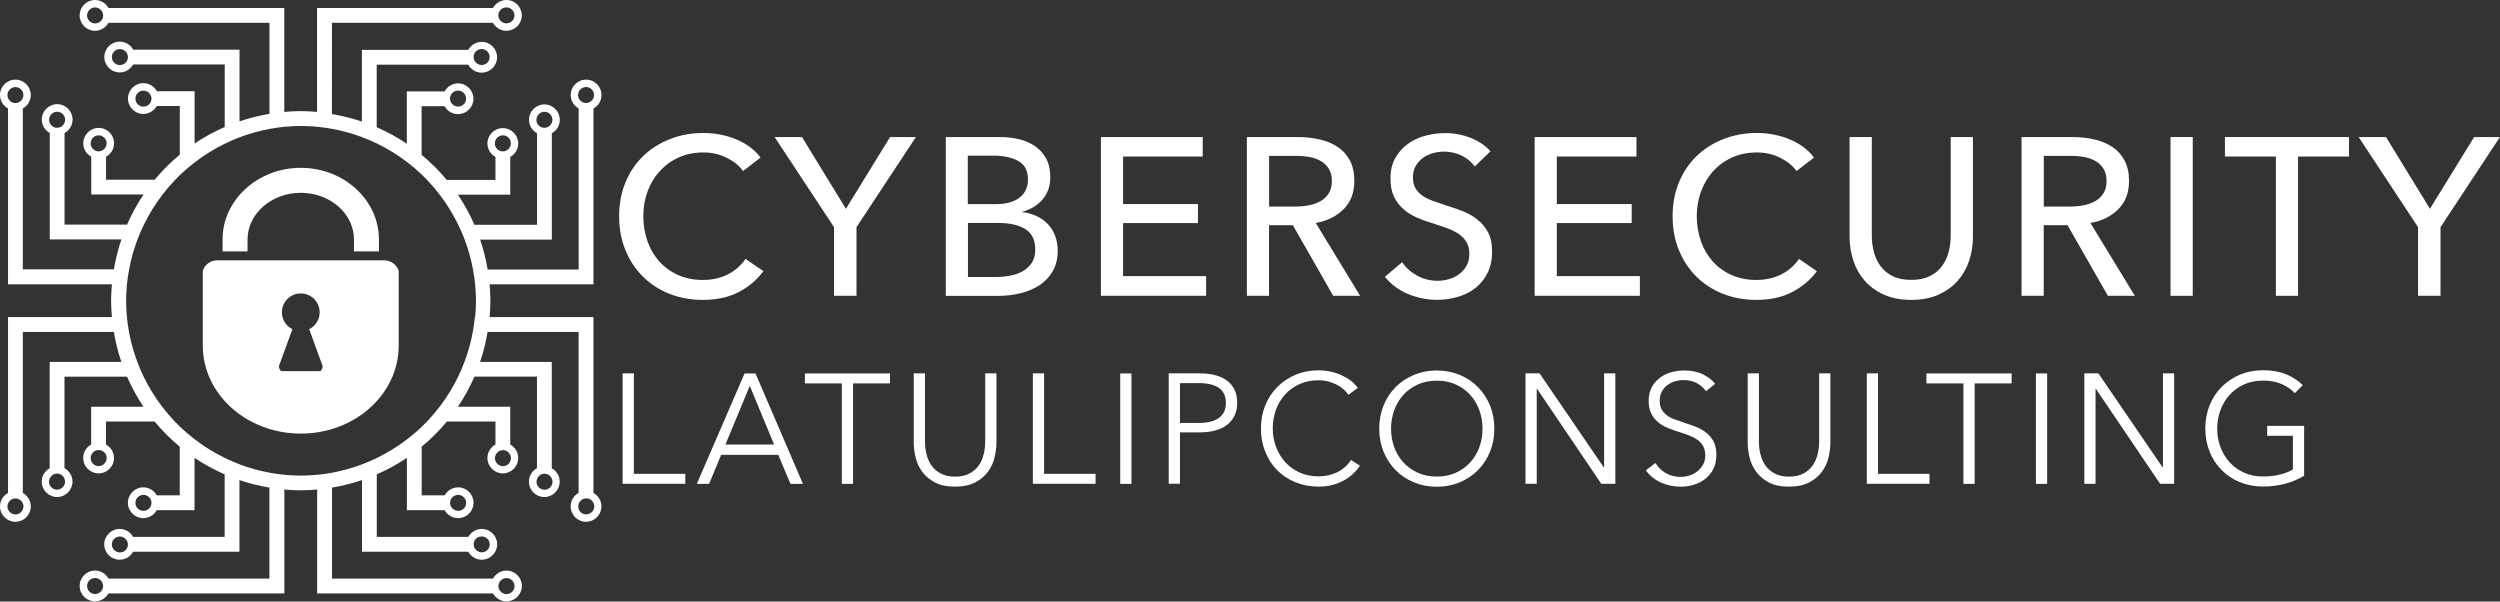 <?xml version="1.0" encoding="UTF-8"?>
<svg xmlns="http://www.w3.org/2000/svg" id="Ebene_1" viewBox="0 0 336.2 80.89">
  <rect x="0" y="0" width="336.2" height="80.89" fill="#333333" stroke="none"/>
  <defs>
    <style>.cls-1{fill:#fff;}</style>
  </defs>
  <path class="cls-1" d="m102.66,36.47c-.84,1.15-1.94,2.08-3.29,2.79-1.35.71-2.97,1.07-4.86,1.07-1.63,0-3.13-.28-4.51-.83-1.38-.55-2.56-1.33-3.56-2.32-1-1-1.78-2.18-2.34-3.56-.56-1.38-.84-2.89-.84-4.54s.29-3.19.86-4.57c.57-1.38,1.37-2.55,2.38-3.53s2.22-1.73,3.6-2.28c1.39-.54,2.9-.82,4.52-.82.72,0,1.46.07,2.2.21s1.46.35,2.14.63c.68.28,1.31.63,1.87,1.04.56.41,1.05.89,1.45,1.43l-2.35,1.81c-.52-.72-1.26-1.32-2.22-1.79-.96-.47-1.99-.71-3.09-.71-1.25,0-2.37.23-3.36.68-1,.45-1.84,1.07-2.55,1.85s-1.25,1.69-1.63,2.73c-.38,1.04-.57,2.14-.57,3.3s.19,2.33.56,3.38c.37,1.05.91,1.96,1.6,2.73s1.54,1.38,2.53,1.82c1,.44,2.11.66,3.33.66s2.3-.24,3.29-.72c.98-.48,1.8-1.19,2.44-2.11l2.38,1.63Z"></path>
  <path class="cls-1" d="m115.18,39.78h-3.02v-9.23l-7.99-12.12h3.68l5.91,9.65,5.94-9.65h3.47l-7.99,12.12v9.23Z"></path>
  <path class="cls-1" d="m127.18,18.43h7.36c.8,0,1.61.09,2.41.27s1.52.48,2.16.9c.63.42,1.15.98,1.54,1.66s.59,1.54.59,2.56c0,1.19-.34,2.18-1.03,2.99-.68.8-1.59,1.36-2.71,1.66v.06c.68.08,1.32.26,1.9.53.58.27,1.09.63,1.51,1.07.42.44.75.97.98,1.57s.35,1.28.35,2.02c0,1.03-.21,1.92-.63,2.68-.42.76-1,1.39-1.72,1.89-.72.49-1.57.86-2.55,1.12-.98.25-2.02.38-3.12.38h-7.03v-21.35Zm2.99,9.02h3.89c.56,0,1.1-.07,1.61-.2.51-.13.96-.33,1.34-.6.38-.27.68-.61.9-1.03.22-.41.33-.91.33-1.49,0-1.15-.42-1.97-1.27-2.46-.84-.49-1.98-.74-3.41-.74h-3.41v6.51Zm0,9.8h3.74c.62,0,1.25-.05,1.88-.17.63-.11,1.21-.31,1.72-.59s.92-.66,1.24-1.13c.31-.47.47-1.07.47-1.79,0-1.27-.43-2.18-1.3-2.74-.86-.56-2.11-.85-3.74-.85h-4.01v7.27Z"></path>
  <path class="cls-1" d="m151.04,37.13h11.16v2.65h-14.15v-21.35h13.69v2.62h-10.71v6.39h10.07v2.56h-10.07v7.12Z"></path>
  <path class="cls-1" d="m170.67,39.78h-2.99v-21.35h6.85c1.03,0,2,.11,2.93.32.92.21,1.73.55,2.43,1.01s1.24,1.07,1.64,1.82.6,1.67.6,2.76c0,1.57-.48,2.84-1.45,3.8s-2.21,1.58-3.74,1.84l5.97,9.8h-3.62l-5.43-9.5h-3.2v9.5Zm0-12h3.44c.7,0,1.36-.06,1.96-.18.6-.12,1.13-.32,1.58-.59.45-.27.81-.62,1.07-1.06.26-.43.39-.97.39-1.61s-.13-1.18-.39-1.61c-.26-.43-.61-.78-1.04-1.04-.43-.26-.94-.45-1.52-.56s-1.2-.17-1.84-.17h-3.65v6.82Z"></path>
  <path class="cls-1" d="m198.33,22.38c-.42-.58-1-1.06-1.72-1.43s-1.54-.56-2.44-.56c-.48,0-.97.07-1.46.2-.49.13-.94.34-1.34.63-.4.29-.73.65-.98,1.09s-.38.95-.38,1.55.11,1.07.35,1.46c.23.39.54.72.94,1,.39.27.85.5,1.39.69.53.19,1.1.39,1.7.59.72.22,1.46.47,2.2.75.74.28,1.42.65,2.02,1.12.6.46,1.1,1.04,1.48,1.73.38.69.57,1.57.57,2.64s-.21,2.07-.62,2.88c-.41.81-.96,1.49-1.64,2.02s-1.47.93-2.37,1.19c-.89.26-1.81.39-2.76.39-1.35,0-2.65-.26-3.91-.78-1.26-.52-2.3-1.3-3.12-2.32l2.32-1.96c.5.74,1.18,1.35,2.02,1.81.84.46,1.76.69,2.74.69.5,0,1.01-.07,1.51-.21.5-.14.96-.36,1.37-.66s.75-.68,1.01-1.13c.26-.45.39-1,.39-1.64s-.14-1.18-.41-1.61c-.27-.43-.64-.8-1.1-1.1-.46-.3-1-.56-1.61-.77s-1.26-.43-1.94-.65c-.68-.2-1.36-.45-2.02-.74-.66-.29-1.26-.66-1.78-1.12-.52-.45-.95-1.01-1.27-1.67-.32-.66-.48-1.49-.48-2.47,0-1.07.22-1.98.65-2.74s1-1.4,1.69-1.9c.69-.5,1.48-.87,2.35-1.1.87-.23,1.75-.35,2.64-.35,1.25,0,2.41.22,3.5.66,1.09.44,1.96,1.04,2.62,1.78l-2.11,2.05Z"></path>
  <path class="cls-1" d="m209.37,37.13h11.16v2.65h-14.15v-21.35h13.69v2.62h-10.71v6.39h10.07v2.56h-10.07v7.12Z"></path>
  <path class="cls-1" d="m244.33,36.47c-.84,1.15-1.94,2.08-3.29,2.79-1.35.71-2.97,1.07-4.86,1.07-1.63,0-3.13-.28-4.51-.83-1.38-.55-2.56-1.33-3.56-2.32-1-1-1.78-2.18-2.34-3.56-.56-1.38-.84-2.89-.84-4.54s.29-3.19.86-4.57c.57-1.38,1.37-2.55,2.38-3.53,1.01-.98,2.22-1.73,3.6-2.28,1.39-.54,2.9-.82,4.52-.82.72,0,1.46.07,2.2.21s1.46.35,2.14.63,1.31.63,1.87,1.04c.56.41,1.04.89,1.45,1.43l-2.35,1.81c-.52-.72-1.26-1.32-2.22-1.79-.95-.47-1.99-.71-3.09-.71-1.25,0-2.37.23-3.36.68-1,.45-1.85,1.07-2.55,1.85-.7.78-1.25,1.69-1.63,2.73s-.57,2.14-.57,3.3.19,2.33.56,3.38c.37,1.05.91,1.96,1.6,2.73.69.77,1.54,1.38,2.53,1.82,1,.44,2.11.66,3.33.66s2.3-.24,3.29-.72c.98-.48,1.8-1.19,2.44-2.11l2.38,1.63Z"></path>
  <path class="cls-1" d="m257.02,40.33c-1.41,0-2.63-.24-3.68-.71-1.05-.47-1.91-1.1-2.59-1.89-.68-.78-1.19-1.68-1.52-2.7-.33-1.01-.5-2.07-.5-3.15v-13.45h2.99v13.27c0,.72.09,1.44.27,2.16s.48,1.35.89,1.91c.41.56.95,1.02,1.63,1.36.67.34,1.51.51,2.52.51s1.82-.17,2.5-.51c.68-.34,1.23-.79,1.64-1.36.41-.56.71-1.2.89-1.91s.27-1.43.27-2.16v-13.27h2.99v13.45c0,1.09-.17,2.14-.5,3.15-.33,1.02-.84,1.91-1.52,2.7s-1.55,1.41-2.59,1.89c-1.05.47-2.27.71-3.68.71Z"></path>
  <path class="cls-1" d="m274.85,39.78h-2.99v-21.35h6.85c1.03,0,2,.11,2.93.32s1.73.55,2.43,1.01c.69.46,1.24,1.07,1.64,1.82s.6,1.67.6,2.76c0,1.57-.48,2.84-1.45,3.8s-2.21,1.58-3.74,1.84l5.97,9.8h-3.62l-5.43-9.5h-3.2v9.5Zm0-12h3.44c.7,0,1.36-.06,1.96-.18.6-.12,1.13-.32,1.58-.59.45-.27.81-.62,1.07-1.06.26-.43.39-.97.39-1.61s-.13-1.18-.39-1.61c-.26-.43-.61-.78-1.04-1.04-.43-.26-.94-.45-1.52-.56s-1.2-.17-1.84-.17h-3.65v6.82Z"></path>
  <path class="cls-1" d="m294.88,39.78h-2.99v-21.35h2.99v21.35Z"></path>
  <path class="cls-1" d="m309.05,39.78h-2.99v-18.73h-6.85v-2.62h16.68v2.62h-6.85v18.73Z"></path>
  <path class="cls-1" d="m328.2,39.78h-3.02v-9.23l-7.99-12.12h3.68l5.91,9.65,5.94-9.65h3.47l-7.99,12.12v9.23Z"></path>
  <path class="cls-1" d="m85.24,63.72h6.92v1.34h-8.43v-14.85h1.51v13.51Z"></path>
  <path class="cls-1" d="m95.37,65.07h-1.66l6.42-14.85h1.47l6.38,14.85h-1.68l-1.64-3.9h-7.68l-1.62,3.9Zm2.18-5.29h6.55l-3.27-7.89-3.27,7.89Z"></path>
  <path class="cls-1" d="m114.72,65.07h-1.51v-13.51h-4.97v-1.34h11.45v1.34h-4.97v13.51Z"></path>
  <path class="cls-1" d="m128.44,65.44c-1.12,0-2.04-.19-2.75-.58-.71-.38-1.28-.87-1.7-1.46s-.71-1.23-.87-1.92c-.16-.69-.24-1.35-.24-1.96v-9.31h1.51v9.15c0,.6.07,1.19.21,1.75.14.57.37,1.07.68,1.51.31.44.73.8,1.25,1.07.52.27,1.15.41,1.91.41s1.39-.14,1.91-.41c.52-.27.93-.63,1.25-1.07.31-.44.54-.94.68-1.51.14-.57.21-1.15.21-1.75v-9.15h1.51v9.31c0,.62-.08,1.27-.24,1.96-.16.69-.45,1.33-.87,1.92s-.99,1.07-1.71,1.46c-.72.38-1.63.58-2.74.58Z"></path>
  <path class="cls-1" d="m140.41,63.72h6.92v1.34h-8.43v-14.85h1.51v13.51Z"></path>
  <path class="cls-1" d="m152.16,65.07h-1.51v-14.85h1.51v14.85Z"></path>
  <path class="cls-1" d="m157.16,50.21h4.2c.76,0,1.44.08,2.06.24.62.16,1.14.41,1.58.73.44.33.78.74,1.02,1.24.24.5.36,1.08.36,1.75s-.12,1.25-.37,1.75-.59.91-1.03,1.24-.97.58-1.59.74c-.62.17-1.31.25-2.07.25h-2.64v6.9h-1.51v-14.85Zm1.51,6.67h2.56c1.19,0,2.09-.23,2.71-.69s.92-1.13.92-2.01-.32-1.6-.95-2.02c-.64-.43-1.53-.64-2.67-.64h-2.56v5.37Z"></path>
  <path class="cls-1" d="m182.87,62.65c-.25.38-.56.73-.91,1.07-.36.34-.77.63-1.24.89s-.99.46-1.55.61c-.57.15-1.18.22-1.86.22-1.12,0-2.15-.2-3.11-.59-.95-.39-1.77-.93-2.45-1.63-.69-.69-1.22-1.51-1.6-2.47-.38-.95-.58-1.99-.58-3.13s.2-2.17.59-3.13c.39-.95.93-1.77,1.63-2.47.69-.69,1.51-1.23,2.45-1.63.94-.39,1.97-.59,3.07-.59.55,0,1.08.06,1.6.17s1.02.27,1.48.48c.46.21.88.45,1.26.74.38.29.69.61.94.98l-1.26.92c-.15-.24-.36-.48-.62-.71-.26-.24-.56-.45-.91-.63s-.73-.33-1.14-.44c-.41-.11-.86-.17-1.33-.17-.97,0-1.83.17-2.59.52s-1.41.82-1.94,1.41c-.53.59-.94,1.28-1.22,2.06s-.42,1.6-.42,2.47.14,1.69.43,2.47c.29.78.7,1.47,1.23,2.06.53.59,1.18,1.06,1.94,1.41.76.35,1.62.52,2.57.52.85,0,1.66-.17,2.43-.52.77-.35,1.41-.91,1.93-1.68l1.18.76Z"></path>
  <path class="cls-1" d="m200.96,57.64c0,1.13-.2,2.17-.59,3.13-.39.95-.93,1.77-1.63,2.47s-1.51,1.23-2.45,1.63c-.94.39-1.97.59-3.07.59s-2.13-.2-3.07-.59c-.94-.39-1.76-.93-2.45-1.63-.69-.69-1.23-1.51-1.63-2.47-.39-.95-.59-1.99-.59-3.13s.2-2.17.59-3.13c.39-.95.93-1.77,1.63-2.47.69-.69,1.51-1.23,2.45-1.63.94-.39,1.97-.59,3.07-.59s2.13.2,3.07.59c.94.39,1.76.93,2.45,1.63s1.23,1.51,1.63,2.47c.39.95.59,1.99.59,3.13Zm-1.59.01c0-.87-.14-1.69-.42-2.47-.28-.78-.69-1.47-1.22-2.06-.53-.59-1.18-1.06-1.94-1.41-.76-.35-1.62-.52-2.57-.52s-1.81.17-2.57.52c-.76.35-1.41.82-1.94,1.41-.53.59-.94,1.28-1.22,2.06-.28.78-.42,1.61-.42,2.47s.14,1.69.42,2.47c.28.78.69,1.47,1.22,2.05.53.59,1.18,1.05,1.94,1.4.76.35,1.62.52,2.57.52s1.81-.17,2.57-.52c.76-.35,1.41-.82,1.94-1.4.53-.59.94-1.27,1.22-2.05.28-.78.42-1.61.42-2.47Z"></path>
  <path class="cls-1" d="m215.68,62.86h.04v-12.65h1.51v14.85h-1.89l-8.64-12.78h-.04v12.78h-1.51v-14.85h1.89l8.64,12.65Z"></path>
  <path class="cls-1" d="m229.42,52.6c-.32-.45-.73-.81-1.24-1.08-.5-.27-1.11-.41-1.82-.41-.36,0-.73.06-1.11.17-.38.11-.72.28-1.03.51-.31.23-.56.52-.74.87-.19.35-.28.76-.28,1.24s.09.87.27,1.18c.18.31.42.57.72.79.3.22.64.4,1.03.53.38.14.78.28,1.2.42.52.17,1.04.35,1.56.55.52.2.99.45,1.41.77.42.31.76.71,1.03,1.19.26.48.4,1.1.4,1.84s-.14,1.38-.42,1.92c-.28.54-.65.98-1.1,1.33-.45.35-.97.61-1.55.78-.58.17-1.16.25-1.75.25-.45,0-.89-.05-1.34-.14s-.87-.23-1.28-.41c-.41-.18-.78-.41-1.13-.69-.35-.28-.66-.6-.92-.97l1.3-.97c.32.53.77.98,1.35,1.33.58.36,1.26.53,2.05.53.38,0,.76-.06,1.15-.18.39-.12.74-.3,1.06-.55.31-.24.57-.55.78-.9s.3-.77.3-1.25c0-.52-.1-.95-.3-1.29-.2-.34-.47-.63-.81-.86-.34-.23-.72-.42-1.15-.58s-.89-.31-1.36-.46c-.49-.15-.97-.33-1.45-.52-.48-.2-.9-.45-1.28-.77-.38-.32-.68-.7-.91-1.16s-.35-1.03-.35-1.7c0-.71.14-1.33.43-1.85.29-.52.66-.94,1.12-1.28.46-.34.97-.58,1.53-.73.56-.15,1.11-.23,1.66-.23,1.01,0,1.87.18,2.58.53.71.36,1.25.78,1.62,1.27l-1.2.97Z"></path>
  <path class="cls-1" d="m240.59,65.44c-1.12,0-2.03-.19-2.75-.58-.71-.38-1.28-.87-1.7-1.46-.42-.59-.71-1.23-.87-1.92-.16-.69-.24-1.35-.24-1.96v-9.31h1.51v9.15c0,.6.07,1.19.21,1.75.14.57.37,1.07.68,1.51.31.44.73.8,1.25,1.07.52.27,1.15.41,1.91.41s1.39-.14,1.91-.41c.52-.27.93-.63,1.25-1.07.31-.44.54-.94.68-1.51.14-.57.21-1.15.21-1.75v-9.15h1.51v9.31c0,.62-.08,1.27-.24,1.96-.16.69-.45,1.33-.87,1.92-.42.59-.99,1.07-1.71,1.46-.72.38-1.63.58-2.74.58Z"></path>
  <path class="cls-1" d="m252.56,63.72h6.92v1.34h-8.43v-14.85h1.51v13.51Z"></path>
  <path class="cls-1" d="m265.55,65.07h-1.51v-13.51h-4.97v-1.34h11.45v1.34h-4.97v13.51Z"></path>
  <path class="cls-1" d="m275.3,65.07h-1.51v-14.85h1.51v14.85Z"></path>
  <path class="cls-1" d="m290.83,62.86h.04v-12.65h1.51v14.85h-1.89l-8.64-12.78h-.04v12.78h-1.51v-14.85h1.89l8.64,12.65Z"></path>
  <path class="cls-1" d="m308.64,52.9c-.52-.55-1.13-.97-1.85-1.27-.71-.3-1.53-.45-2.45-.45s-1.81.17-2.57.52c-.76.35-1.41.82-1.94,1.41-.53.59-.94,1.28-1.23,2.06-.29.78-.43,1.61-.43,2.47s.14,1.69.43,2.47c.29.78.7,1.47,1.23,2.05.53.59,1.18,1.05,1.94,1.4.76.35,1.62.52,2.57.52.84,0,1.61-.09,2.31-.27.7-.18,1.27-.41,1.7-.69v-4.51h-3.46v-1.34h4.97v6.71c-.81.49-1.69.86-2.62,1.09-.94.24-1.91.36-2.92.36-1.12,0-2.15-.2-3.11-.59-.95-.39-1.77-.93-2.45-1.63-.69-.69-1.22-1.51-1.61-2.47-.38-.95-.58-1.99-.58-3.13s.2-2.17.59-3.13c.39-.95.93-1.77,1.63-2.47.69-.69,1.51-1.23,2.45-1.63.94-.39,1.97-.59,3.07-.59,1.19,0,2.22.18,3.1.53.88.36,1.64.85,2.27,1.48l-1.05,1.05Z"></path>
  <path class="cls-1" d="m79.81,66.29v-23.65h-13.97c.06-.73.11-1.46.11-2.2s-.05-1.48-.11-2.2h13.97V14.59c.64-.35,1.08-1.03,1.08-1.81,0-1.14-.93-2.07-2.07-2.07s-2.07.93-2.07,2.07c0,.78.44,1.45,1.07,1.81v21.66h-12.24c-.23-1.38-.57-2.73-1.01-4.03h9.64v-14.3c.64-.35,1.07-1.03,1.07-1.81,0-1.14-.93-2.07-2.07-2.07s-2.07.93-2.07,2.07c0,.78.44,1.45,1.08,1.81v12.31h-8.42c-.62-1.42-1.36-2.78-2.22-4.05h7.04v-5.08c.64-.35,1.07-1.03,1.07-1.8,0-1.14-.93-2.07-2.07-2.07s-2.07.93-2.07,2.07c0,.78.44,1.45,1.08,1.81v3.09h-6.55c-1.02-1.23-2.15-2.36-3.38-3.38v-6.54h3.09c.35.64,1.03,1.07,1.81,1.07,1.14,0,2.07-.93,2.07-2.07s-.93-2.07-2.07-2.07c-.78,0-1.45.44-1.81,1.08h-5.08v7.04c-1.27-.86-2.63-1.6-4.05-2.22v-8.41h12.31c.35.64,1.03,1.07,1.81,1.07,1.14,0,2.07-.93,2.07-2.07s-.93-2.07-2.07-2.07c-.78,0-1.45.44-1.81,1.08h-14.3v9.64c-1.3-.44-2.64-.78-4.03-1.01V3.07h21.65c.35.64,1.03,1.07,1.81,1.07,1.14,0,2.07-.93,2.07-2.07s-.93-2.07-2.07-2.07c-.78,0-1.45.44-1.81,1.08h-23.65v13.97c-.73-.06-1.46-.11-2.21-.11s-1.47.05-2.2.11V1.08H14.59c-.35-.64-1.03-1.08-1.81-1.08-1.14,0-2.07.93-2.07,2.07s.93,2.07,2.07,2.07c.78,0,1.45-.44,1.81-1.07h21.65v12.24c-1.38.23-2.73.57-4.03,1.01V6.68h-14.3c-.35-.64-1.03-1.08-1.81-1.08-1.14,0-2.07.93-2.07,2.07s.93,2.07,2.07,2.07c.78,0,1.45-.44,1.81-1.07h12.31v8.41c-1.42.62-2.78,1.36-4.05,2.22v-7.04h-5.08c-.35-.64-1.03-1.08-1.81-1.08-1.14,0-2.07.93-2.07,2.07s.93,2.07,2.07,2.07c.78,0,1.45-.44,1.81-1.07h3.09v6.54c-1.23,1.02-2.36,2.15-3.38,3.38h-6.54v-3.09c.64-.36,1.08-1.03,1.08-1.81,0-1.14-.93-2.07-2.07-2.07s-2.07.93-2.07,2.07c0,.78.44,1.45,1.07,1.8v5.08h7.04c-.86,1.27-1.6,2.63-2.22,4.05h-8.41v-12.31c.64-.35,1.08-1.03,1.08-1.81,0-1.14-.93-2.07-2.07-2.07s-2.07.93-2.07,2.07c0,.78.44,1.45,1.07,1.81v14.3h9.64c-.44,1.3-.78,2.64-1.01,4.03H3.07V14.59c.64-.36,1.07-1.03,1.07-1.81,0-1.14-.93-2.07-2.07-2.07s-2.07.93-2.07,2.07c0,.78.44,1.45,1.08,1.81v23.65h13.97c-.06.73-.11,1.46-.11,2.2s.05,1.47.11,2.2H1.08v23.65c-.64.35-1.08,1.02-1.08,1.81,0,1.14.93,2.07,2.07,2.07s2.07-.93,2.07-2.07c0-.78-.44-1.45-1.07-1.81v-21.65h12.24c.23,1.38.57,2.73,1.01,4.03H6.68v14.3c-.64.35-1.07,1.03-1.07,1.8,0,1.14.93,2.07,2.07,2.07s2.07-.93,2.07-2.07c0-.78-.44-1.45-1.08-1.81v-12.31h8.41c.62,1.42,1.36,2.78,2.22,4.05h-7.04v5.08c-.64.35-1.07,1.03-1.07,1.81,0,1.14.93,2.07,2.07,2.07s2.07-.93,2.07-2.07c0-.78-.44-1.45-1.08-1.81v-3.09h6.54c1.02,1.23,2.15,2.36,3.38,3.38v6.54h-3.09c-.35-.64-1.03-1.07-1.81-1.07-1.14,0-2.07.93-2.07,2.07s.93,2.07,2.07,2.07c.78,0,1.45-.44,1.81-1.07h5.08v-7.04c1.27.86,2.63,1.6,4.05,2.22v8.41h-12.31c-.35-.64-1.03-1.07-1.81-1.07-1.14,0-2.07.93-2.07,2.07s.93,2.07,2.07,2.07c.78,0,1.45-.44,1.81-1.07h14.3v-9.64c1.3.44,2.64.78,4.03,1.01v12.24H14.59c-.35-.64-1.03-1.08-1.81-1.08-1.14,0-2.07.93-2.07,2.07s.93,2.07,2.07,2.07c.78,0,1.45-.44,1.81-1.07h23.65v-13.97c.73.06,1.46.11,2.2.11s1.48-.05,2.21-.11v13.97h23.65c.35.64,1.03,1.07,1.81,1.07,1.14,0,2.07-.93,2.07-2.07s-.93-2.07-2.07-2.07c-.78,0-1.45.44-1.81,1.08h-21.65v-12.24c1.38-.23,2.73-.57,4.03-1.01v9.64h14.3c.35.64,1.03,1.07,1.81,1.07,1.14,0,2.07-.93,2.07-2.07s-.93-2.07-2.07-2.07c-.78,0-1.45.44-1.81,1.07h-12.31v-8.41c1.42-.62,2.78-1.36,4.05-2.22v7.04h5.08c.35.64,1.03,1.07,1.81,1.07,1.14,0,2.07-.93,2.07-2.07s-.93-2.07-2.07-2.07c-.78,0-1.45.44-1.81,1.07h-3.09v-6.54c1.23-1.02,2.36-2.15,3.38-3.38h6.54v3.09c-.64.35-1.08,1.03-1.08,1.81,0,1.14.93,2.07,2.07,2.07s2.07-.93,2.07-2.07c0-.78-.44-1.45-1.07-1.81v-5.08h-7.04c.86-1.27,1.6-2.63,2.22-4.05h8.41v12.31c-.64.35-1.08,1.03-1.08,1.81,0,1.14.93,2.07,2.07,2.07s2.07-.93,2.07-2.07c0-.78-.44-1.45-1.07-1.8v-14.3h-9.64c.44-1.3.78-2.64,1.01-4.03h12.24v21.65c-.64.35-1.07,1.02-1.07,1.81,0,1.14.93,2.07,2.07,2.07s2.07-.93,2.07-2.07c0-.78-.44-1.45-1.08-1.81Zm-2.07-53.51c0-.59.48-1.08,1.07-1.08s1.08.48,1.08,1.08c0,.14-.03.27-.08.39-.16.4-.54.68-1,.68s-.84-.29-1-.69c-.05-.12-.08-.25-.08-.38Zm-5.6,3.33c0-.59.48-1.08,1.08-1.08s1.07.48,1.07,1.08c0,.14-.03.26-.08.39-.16.4-.54.69-1,.69s-.84-.29-1-.68c-.05-.12-.08-.25-.08-.39Zm-5.59,3.17c0-.59.48-1.08,1.08-1.08s1.07.48,1.07,1.08c0,.14-.03.26-.08.39-.16.4-.54.69-1,.69s-.84-.28-1-.68c-.05-.12-.08-.25-.08-.39Zm-5.34-7.02c.12-.05.25-.08.39-.08.59,0,1.08.48,1.08,1.08s-.48,1.07-1.08,1.07c-.14,0-.27-.03-.39-.08-.4-.16-.69-.54-.69-1s.29-.84.69-1Zm3.17-5.59c.12-.05.25-.08.39-.08.59,0,1.08.48,1.08,1.08s-.48,1.07-1.08,1.07c-.14,0-.27-.03-.39-.08-.4-.16-.69-.54-.69-1s.29-.84.69-1Zm3.33-5.6c.12-.05.25-.08.39-.08.59,0,1.08.48,1.08,1.08s-.48,1.07-1.08,1.07c-.14,0-.27-.03-.39-.08-.4-.16-.69-.54-.69-1s.29-.84.69-1ZM13.18,3.07c-.12.05-.25.08-.39.08-.59,0-1.08-.48-1.08-1.07s.48-1.08,1.08-1.08c.14,0,.27.03.39.08.4.16.69.54.69,1s-.29.84-.69,1Zm3.33,5.6c-.12.05-.25.08-.39.08-.59,0-1.08-.48-1.08-1.07s.48-1.08,1.08-1.08c.14,0,.27.03.39.08.4.16.69.54.69,1s-.29.84-.69,1Zm3.17,5.59c-.12.05-.25.08-.39.08-.59,0-1.08-.48-1.08-1.07s.48-1.08,1.08-1.08c.14,0,.27.03.39.08.4.16.69.54.69,1s-.29.84-.69,1Zm-6.41,6.1c-.46,0-.84-.29-1-.69-.05-.12-.08-.25-.08-.39,0-.59.48-1.08,1.07-1.08s1.08.48,1.08,1.08c0,.14-.03.27-.08.39-.16.4-.54.68-1,.68Zm-5.59-3.17c-.46,0-.84-.29-1-.69-.05-.12-.08-.25-.08-.39,0-.59.48-1.08,1.08-1.08s1.08.48,1.08,1.08c0,.14-.03.27-.08.39-.16.4-.54.68-1,.68Zm-5.6-3.33c-.45,0-.84-.29-1-.68-.05-.12-.08-.25-.08-.39,0-.59.48-1.08,1.08-1.08s1.07.48,1.07,1.08c0,.14-.03.26-.08.38-.16.4-.54.69-1,.69Zm1.07,54.24c0,.59-.48,1.08-1.07,1.08s-1.08-.48-1.08-1.08c0-.14.03-.27.08-.39.16-.4.54-.68,1-.68s.84.29,1,.69c.05.12.08.25.08.39Zm5.6-3.33c0,.59-.48,1.08-1.08,1.08s-1.08-.48-1.08-1.08c0-.14.03-.26.08-.39.16-.4.54-.69,1-.69s.84.28,1,.68c.05.12.08.25.08.39Zm5.59-3.17c0,.59-.48,1.08-1.08,1.08s-1.07-.48-1.07-1.08c0-.14.03-.26.08-.39.16-.4.54-.69,1-.69s.84.29,1,.68c.05.12.08.25.08.39Zm5.34,7.02c-.12.05-.25.08-.39.08-.59,0-1.08-.48-1.08-1.07s.48-1.08,1.08-1.08c.14,0,.27.03.39.08.4.16.69.54.69,1s-.29.84-.69,1Zm-3.17,5.59c-.12.05-.25.08-.39.08-.59,0-1.08-.48-1.08-1.07s.48-1.07,1.08-1.07c.14,0,.27.03.39.08.4.16.69.54.69,1s-.29.84-.69,1Zm-3.33,5.6c-.12.05-.25.08-.39.08-.59,0-1.08-.48-1.08-1.08s.48-1.08,1.08-1.08c.14,0,.27.03.39.08.4.16.69.54.69,1s-.29.84-.69,1Zm54.54-1.99c.12-.05.25-.08.39-.08.59,0,1.08.48,1.08,1.08s-.48,1.08-1.08,1.08c-.14,0-.27-.03-.39-.08-.4-.16-.69-.54-.69-1s.29-.84.69-1Zm-3.33-5.6c.12-.05.25-.08.39-.08.59,0,1.08.48,1.08,1.07s-.48,1.07-1.08,1.07c-.14,0-.27-.03-.39-.08-.4-.16-.69-.54-.69-1s.29-.84.69-1Zm-3.17-5.59c.12-.05.25-.08.39-.08.59,0,1.08.48,1.08,1.08s-.48,1.07-1.08,1.07c-.14,0-.27-.03-.39-.08-.4-.16-.69-.54-.69-1s.29-.84.69-1Zm6.41-6.1c.46,0,.84.29,1,.69.05.12.08.25.08.39,0,.59-.48,1.08-1.07,1.08s-1.08-.48-1.08-1.08c0-.14.03-.27.08-.39.16-.4.54-.68,1-.68Zm5.59,3.17c.46,0,.84.29,1,.69.05.12.08.25.08.39,0,.59-.48,1.08-1.07,1.08s-1.08-.48-1.08-1.08c0-.14.03-.27.08-.39.16-.4.54-.68,1-.68Zm-9.36-21.05c-.06.67-.17,1.34-.28,1.99-.25,1.39-.63,2.73-1.12,4.03-.25.68-.54,1.34-.85,1.99-.7,1.44-1.53,2.79-2.5,4.05-.53.69-1.1,1.36-1.7,1.99-.23.23-.45.46-.69.69-.63.61-1.3,1.17-1.99,1.7-1.26.96-2.61,1.8-4.05,2.5-.65.31-1.31.6-1.99.86-1.29.48-2.64.86-4.03,1.12-.66.12-1.32.22-1.99.28-.73.07-1.46.11-2.21.11s-1.48-.04-2.2-.11c-.67-.06-1.34-.16-1.99-.28-1.39-.25-2.73-.63-4.03-1.12-.68-.26-1.34-.54-1.99-.86-1.44-.7-2.79-1.53-4.05-2.5-.69-.53-1.36-1.1-1.99-1.7-.23-.23-.46-.46-.69-.69-.6-.63-1.17-1.3-1.7-1.99-.96-1.26-1.8-2.61-2.5-4.05-.31-.65-.6-1.31-.85-1.99-.49-1.29-.87-2.64-1.12-4.03-.12-.66-.22-1.32-.28-1.99-.07-.73-.11-1.46-.11-2.2s.04-1.48.11-2.2c.06-.68.17-1.34.29-1.99.25-1.39.63-2.73,1.12-4.03.26-.68.54-1.35.86-1.99.7-1.44,1.53-2.79,2.5-4.05.53-.69,1.1-1.36,1.7-1.99.23-.23.45-.46.69-.69.63-.61,1.3-1.17,1.99-1.7,1.26-.96,2.61-1.8,4.05-2.5.65-.32,1.31-.6,1.99-.86,1.29-.48,2.64-.86,4.03-1.12.66-.12,1.32-.22,1.99-.28.73-.07,1.46-.11,2.2-.11s1.48.04,2.21.11c.67.06,1.34.17,1.99.28,1.39.25,2.73.63,4.03,1.12.68.26,1.34.54,1.99.85,1.44.7,2.79,1.53,4.05,2.5.69.53,1.36,1.1,1.99,1.7.23.23.46.45.69.69.6.63,1.17,1.3,1.7,1.99.96,1.26,1.8,2.61,2.5,4.05.32.65.6,1.31.86,1.99.49,1.29.86,2.64,1.12,4.03.12.66.22,1.32.29,1.99.07.73.11,1.46.11,2.2s-.04,1.48-.11,2.2Zm14.97,26.53c-.59,0-1.07-.48-1.07-1.08,0-.14.03-.26.08-.39.16-.4.54-.69,1-.69s.84.28,1,.68c.05.12.08.25.08.39,0,.59-.48,1.08-1.08,1.08Z"></path>
  <path class="cls-1" d="m33.29,32.2c0-3.45,3.21-6.27,7.16-6.27s7.15,2.81,7.15,6.27v1.61h3.36v-1.61c0-5.31-4.72-9.63-10.51-9.63s-10.52,4.32-10.52,9.63v1.61h3.36v-1.61Z"></path>
  <path class="cls-1" d="m51.66,35.01h-22.48c-.89,0-1.7.62-1.91,1.45v10c0,6.55,5.9,11.85,13.18,11.85s13.17-5.3,13.17-11.85v-10c-.2-.83-1.06-1.45-1.96-1.45Zm-8.7,14.9h-5.03c-.23,0-.42-.31-.42-.68l1.81-4.96c-.84-.42-1.41-1.27-1.41-2.26,0-1.41,1.13-2.55,2.54-2.55s2.54,1.14,2.54,2.55c0,.99-.58,1.84-1.41,2.26l1.81,4.96c0,.37-.2.68-.43.68Z"></path>
</svg>
